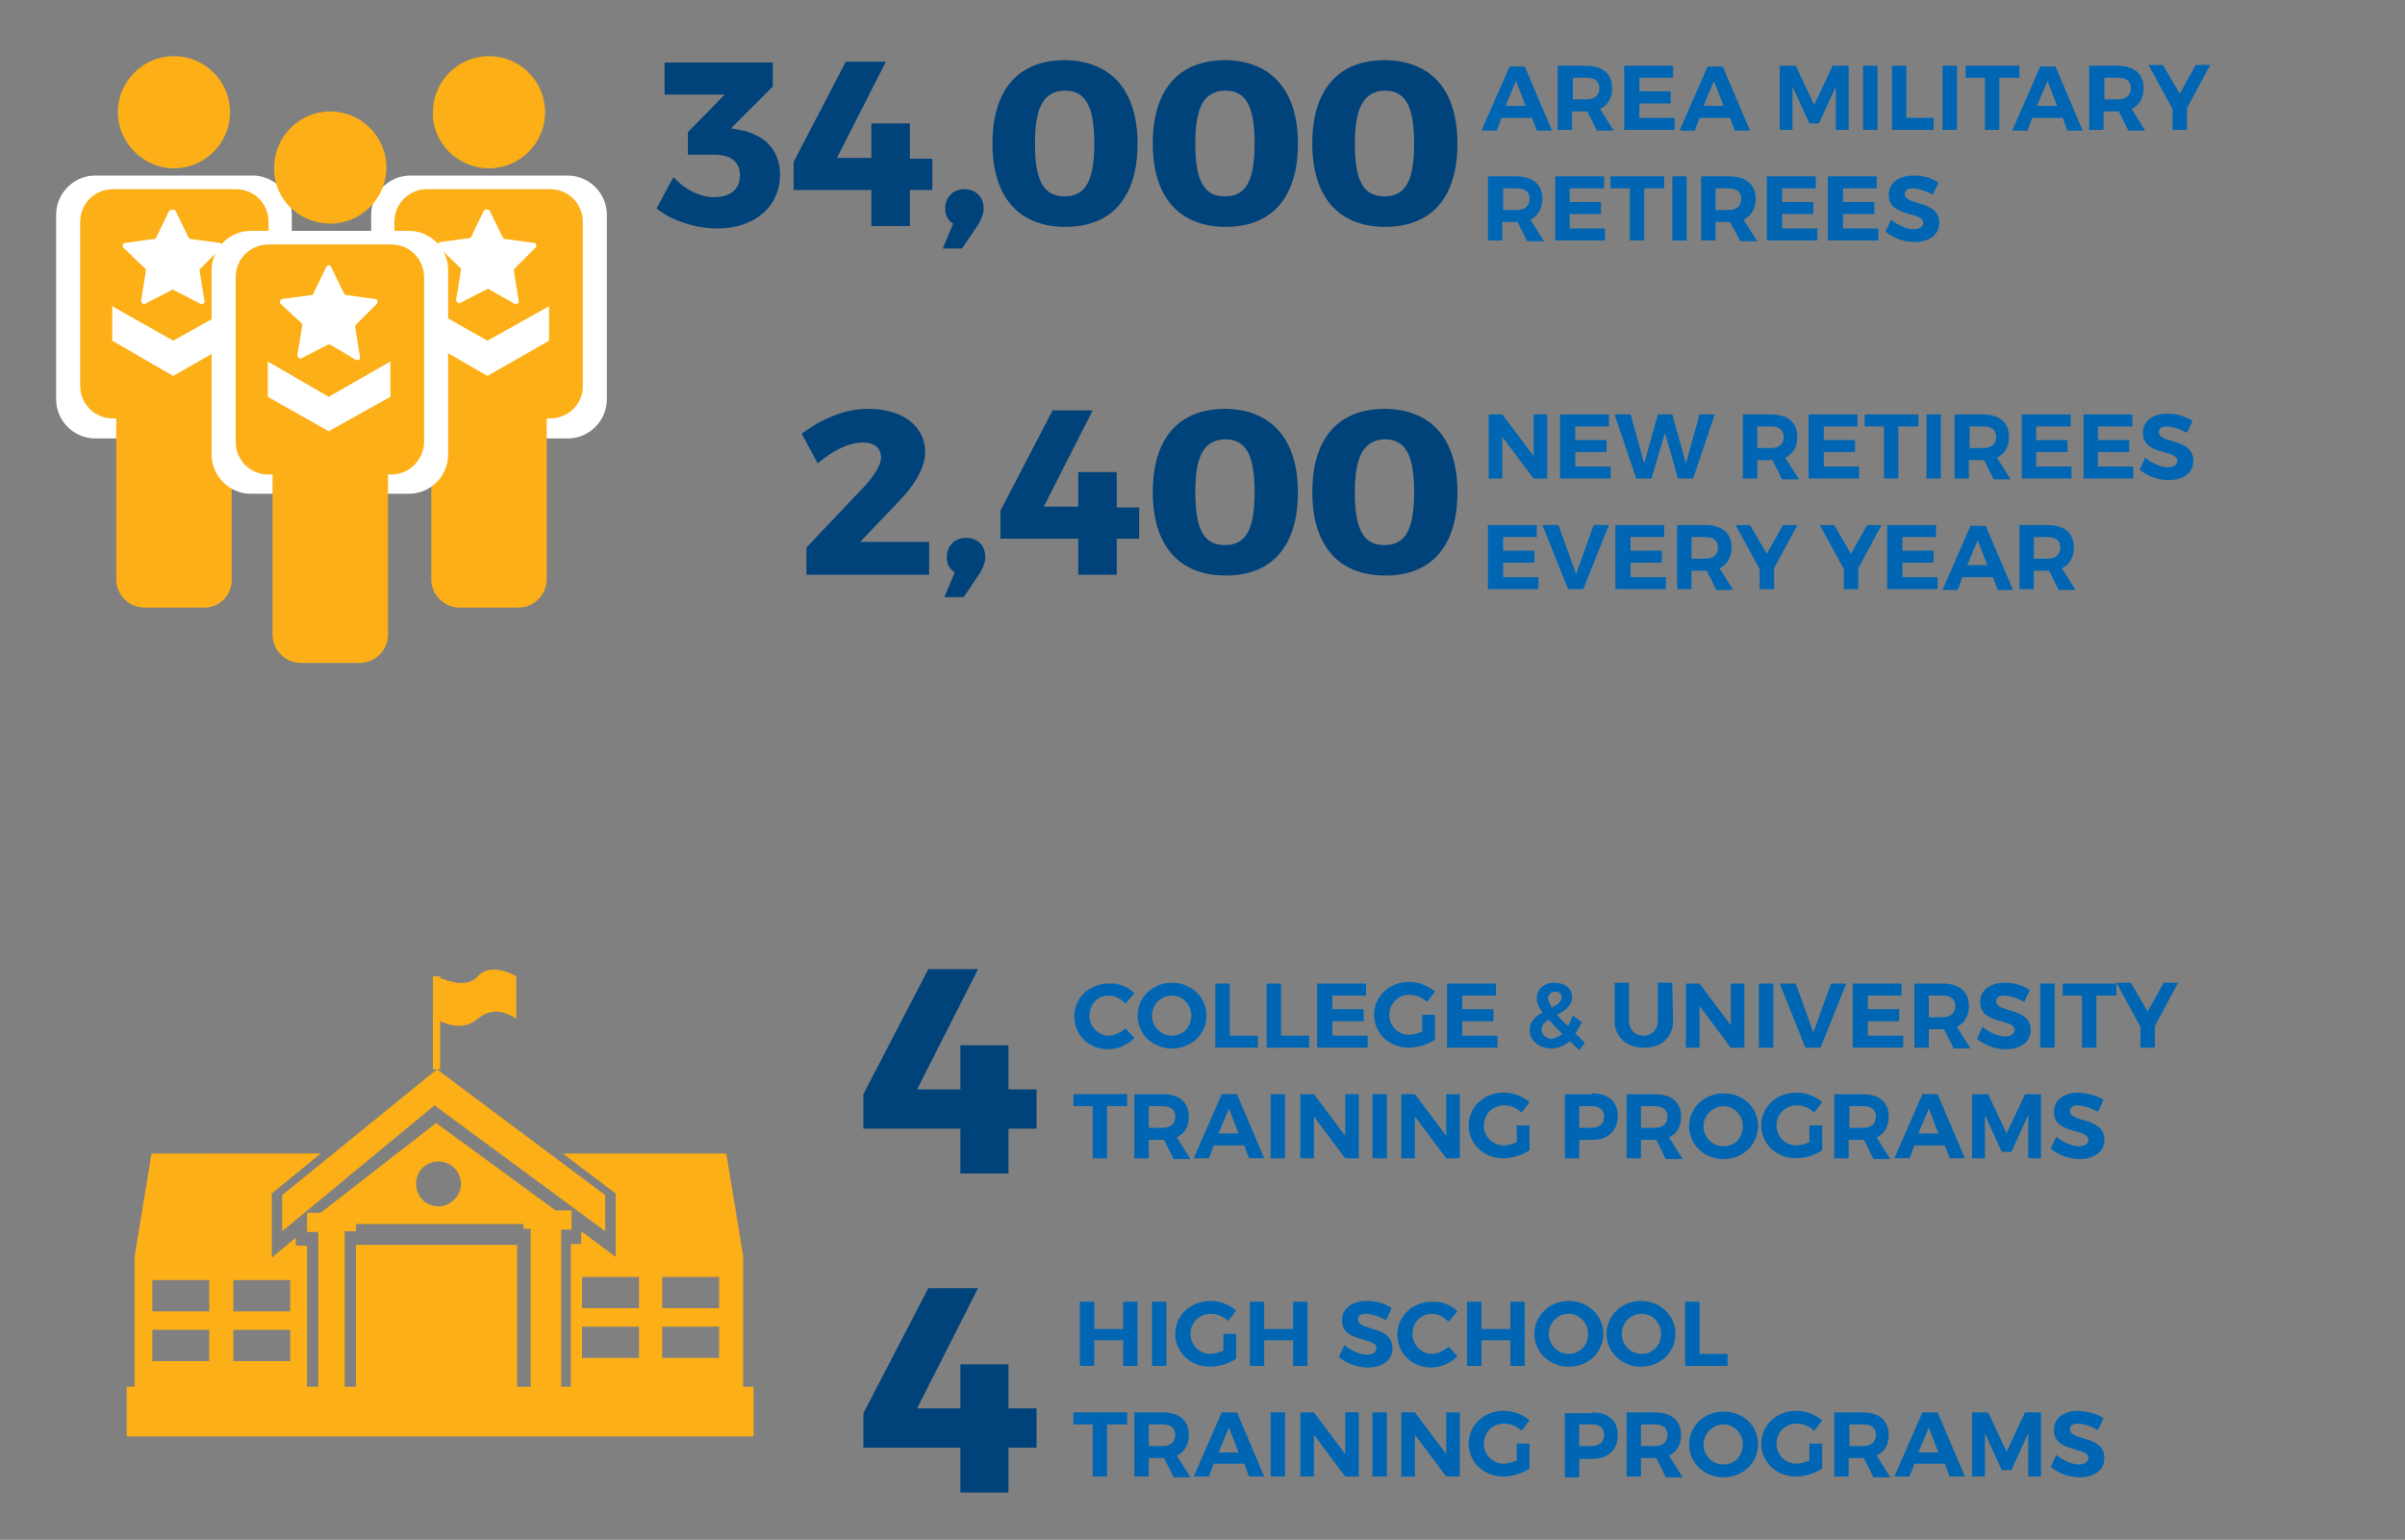 <?xml version="1.0" encoding="utf-8"?>
<!-- Generator: Adobe Illustrator 22.0.1, SVG Export Plug-In . SVG Version: 6.00 Build 0)  -->
<!DOCTYPE svg PUBLIC "-//W3C//DTD SVG 1.1//EN" "http://www.w3.org/Graphics/SVG/1.1/DTD/svg11.dtd">
<svg version="1.1" id="Layer_1" xmlns="http://www.w3.org/2000/svg" xmlns:xlink="http://www.w3.org/1999/xlink" x="0px" y="0px"
	 viewBox="0 0 300 192.1" style="enable-background:new 0 0 300 192.1;" xml:space="preserve">
<rect x="0" y="0" width="300" height="192.1" fill="#808080" stroke="none"/>
<style type="text/css">
	.st0{fill:#00427A;}
	.st1{fill:#0066B3;}
	.st2{fill:#FFFFFF;}
	.st3{fill:#FCAF17;}
</style>
<g>
	<path class="st0" d="M92.2,16.2c3,0.5,5.1,2.4,5.1,5.6c0,3.9-3.1,6.7-7.8,6.7c-2.8,0-5.8-1-7.6-2.5l2.1-3.9
		c1.5,1.6,3.3,2.5,5.1,2.5c2,0,3.2-1,3.2-2.7s-1.1-2.6-3.2-2.6h-3.3v-2.8l4.6-4.7h-7.5v-4h13.5v3L91.2,16L92.2,16.2z"/>
	<path class="st0" d="M108.7,19.8v-4.4h4.8v4.4h2.8v3.9h-2.8v4.5h-4.8v-4.5H99v-3.5l6.5-12.5h5l-6.1,12h4.3V19.8z"/>
	<path class="st0" d="M122.7,26c0,0.7-0.3,1.3-0.6,1.9L120,31h-2.4l1.3-3.1c-0.7-0.4-1-1.1-1-1.9c0-1.4,1-2.4,2.4-2.4
		C121.5,23.6,122.7,24.4,122.7,26z"/>
	<path class="st0" d="M141.9,17.9c0,6.7-3.2,10.4-9,10.4s-9.1-3.7-9.1-10.4s3.2-10.4,9.1-10.4C138.6,7.6,141.9,11.3,141.9,17.9z
		 M129.1,17.9c0,4.7,1.1,6.6,3.7,6.6c2.6,0,3.7-1.9,3.7-6.6s-1.1-6.6-3.7-6.6C130.2,11.4,129.1,13.3,129.1,17.9z"/>
	<path class="st0" d="M161.9,17.9c0,6.7-3.2,10.4-9,10.4s-9.1-3.7-9.1-10.4s3.2-10.4,9.1-10.4C158.6,7.6,161.9,11.3,161.9,17.9z
		 M149.1,17.9c0,4.7,1.1,6.6,3.7,6.6c2.6,0,3.7-1.9,3.7-6.6s-1.1-6.6-3.7-6.6C150.2,11.4,149.1,13.3,149.1,17.9z"/>
	<path class="st0" d="M181.8,17.9c0,6.7-3.2,10.4-9,10.4s-9.1-3.7-9.1-10.4s3.2-10.4,9.1-10.4C178.6,7.6,181.8,11.3,181.8,17.9z
		 M169,17.9c0,4.7,1.1,6.6,3.7,6.6c2.6,0,3.7-1.9,3.7-6.6s-1.1-6.6-3.7-6.6C170.2,11.4,169,13.3,169,17.9z"/>
</g>
<g>
	<path class="st1" d="M187.3,14.7l-0.6,1.6h-1.9l3.5-8h1.9l3.4,8h-1.9l-0.6-1.6C191.1,14.7,187.3,14.7,187.3,14.7z M189.1,10.1
		l-1.3,3.1h2.5L189.1,10.1z"/>
	<path class="st1" d="M198,13.9h-0.2h-1.7v2.3h-1.8v-8h3.5c2.1,0,3.3,1,3.3,2.8c0,1.2-0.5,2.1-1.5,2.6l1.7,2.7h-2.1L198,13.9z
		 M197.9,12.4c1,0,1.6-0.5,1.6-1.4s-0.6-1.3-1.6-1.3h-1.7v2.7H197.9z"/>
	<path class="st1" d="M204.5,9.7v1.7h3.9v1.5h-3.9v1.8h4.4v1.5h-6.3v-8h6.1v1.5C208.7,9.7,204.5,9.7,204.5,9.7z"/>
	<path class="st1" d="M212,14.7l-0.6,1.6h-1.9l3.5-8h1.9l3.4,8h-1.9l-0.6-1.6C215.8,14.7,212,14.7,212,14.7z M213.8,10.1l-1.3,3.1
		h2.5L213.8,10.1z"/>
	<path class="st1" d="M229,16.2v-5.4l-2.1,4.6h-1.2l-2.1-4.6v5.4H222v-8h2l2.3,4.9l2.3-4.9h2v8H229z"/>
	<path class="st1" d="M232.4,16.2v-8h1.8v8H232.4z"/>
	<path class="st1" d="M241.2,14.6v1.6H236v-8h1.8v6.5h3.4V14.6z"/>
	<path class="st1" d="M242.3,16.2v-8h1.8v8H242.3z"/>
	<path class="st1" d="M249.4,9.7v6.5h-1.8V9.7h-2.4V8.2h6.7v1.5H249.4z"/>
	<path class="st1" d="M253.5,14.7l-0.6,1.6H251l3.5-8h1.9l3.4,8h-1.9l-0.6-1.6C257.3,14.7,253.5,14.7,253.5,14.7z M255.4,10.1
		l-1.3,3.1h2.5L255.4,10.1z"/>
	<path class="st1" d="M264.3,13.9h-0.2h-1.7v2.3h-1.8v-8h3.5c2.1,0,3.3,1,3.3,2.8c0,1.2-0.5,2.1-1.5,2.6l1.7,2.7h-2.1L264.3,13.9z
		 M264.2,12.4c1,0,1.6-0.5,1.6-1.4s-0.6-1.3-1.6-1.3h-1.7v2.7H264.2z"/>
	<path class="st1" d="M272.8,16.2H271v-2.6l-3-5.5h1.8l2.1,3.6l2-3.6h1.8l-2.9,5.4V16.2z"/>
	<path class="st1" d="M189.3,27.7h-0.2h-1.7V30h-1.8v-8h3.5c2.1,0,3.3,1,3.3,2.8c0,1.2-0.5,2.1-1.5,2.6l1.7,2.7h-2.1L189.3,27.7z
		 M189.2,26.2c1,0,1.6-0.5,1.6-1.4s-0.6-1.3-1.6-1.3h-1.7v2.7C187.5,26.2,189.2,26.2,189.2,26.2z"/>
	<path class="st1" d="M195.8,23.5v1.7h3.9v1.5h-3.9v1.8h4.4V30H194v-8h6.1v1.5H195.8z"/>
	<path class="st1" d="M205.1,23.5V30h-1.8v-6.5h-2.4V22h6.7v1.5H205.1z"/>
	<path class="st1" d="M208.6,30v-8h1.8v8H208.6z"/>
	<path class="st1" d="M215.8,27.7h-0.2H214V30h-1.8v-8h3.5c2.1,0,3.3,1,3.3,2.8c0,1.2-0.5,2.1-1.5,2.6l1.7,2.7h-2.1L215.8,27.7z
		 M215.6,26.2c1,0,1.6-0.5,1.6-1.4s-0.6-1.3-1.6-1.3H214v2.7C214,26.2,215.6,26.2,215.6,26.2z"/>
	<path class="st1" d="M222.3,23.5v1.7h3.9v1.5h-3.9v1.8h4.4V30h-6.3v-8h6.1v1.5H222.3z"/>
	<path class="st1" d="M229.9,23.5v1.7h3.9v1.5h-3.9v1.8h4.4V30H228v-8h6.1v1.5H229.9z"/>
	<path class="st1" d="M241.8,22.8l-0.7,1.5c-0.9-0.5-1.9-0.8-2.5-0.8s-1,0.2-1,0.7c0,1.5,4.3,0.7,4.3,3.6c0,1.6-1.4,2.4-3.1,2.4
		c-1.3,0-2.6-0.5-3.6-1.3l0.7-1.5c0.8,0.7,2,1.2,2.8,1.2c0.7,0,1.2-0.3,1.2-0.8c0-1.5-4.3-0.6-4.3-3.5c0-1.5,1.3-2.4,3.1-2.4
		C239.9,21.9,241,22.2,241.8,22.8z"/>
</g>
<g>
	<path class="st0" d="M115.4,56.4c0,2.2-1.6,4.5-3.9,6.8l-4.2,4.4h8.6v4.1h-15.3v-3.4l7.3-7.7c1.1-1.2,2-2.6,2-3.5
		c0-1.2-0.8-1.9-2.3-1.9c-1.7,0-3.7,1-5.6,2.6l-2-3.7c2.6-1.9,5.4-3.1,8.3-3.1C112.5,51,115.4,53.1,115.4,56.4z"/>
	<path class="st0" d="M122.9,69.5c0,0.7-0.3,1.3-0.6,1.9l-2.1,3.1h-2.4l1.3-3.1c-0.7-0.4-1-1.1-1-1.9c0-1.4,1-2.4,2.4-2.4
		C121.8,67.1,122.9,67.9,122.9,69.5z"/>
	<path class="st0" d="M134.5,63.3v-4.4h4.8v4.4h2.8v3.9h-2.8v4.5h-4.8v-4.5h-9.7v-3.5l6.5-12.5h5l-6.1,12h4.3V63.3z"/>
	<path class="st0" d="M161.9,61.4c0,6.7-3.2,10.4-9,10.4s-9.1-3.7-9.1-10.4S147,51,152.9,51C158.6,51.1,161.9,54.8,161.9,61.4z
		 M149.1,61.4c0,4.7,1.1,6.6,3.7,6.6c2.6,0,3.7-1.9,3.7-6.6s-1.1-6.6-3.7-6.6C150.2,54.9,149.1,56.8,149.1,61.4z"/>
	<path class="st0" d="M181.8,61.4c0,6.7-3.2,10.4-9,10.4s-9.1-3.7-9.1-10.4s3.2-10.4,9.1-10.4C178.6,51.1,181.8,54.8,181.8,61.4z
		 M169,61.4c0,4.7,1.1,6.6,3.7,6.6c2.6,0,3.7-1.9,3.7-6.6s-1.1-6.6-3.7-6.6C170.2,54.9,169,56.8,169,61.4z"/>
</g>
<g>
	<path class="st1" d="M191.3,59.7l-3.9-5.2v5.2h-1.7v-8h1.7l3.9,5.2v-5.2h1.7v8H191.3z"/>
	<path class="st1" d="M196.5,53.2v1.7h3.9v1.5h-3.9v1.8h4.4v1.5h-6.3v-8h6.1v1.5H196.5z"/>
	<path class="st1" d="M209.3,59.7l-1.6-5.7l-1.7,5.7h-1.9l-2.7-8h2l1.7,6.1l1.7-6.1h1.8l1.7,6.1l1.7-6.1h1.9l-2.7,8H209.3z"/>
	<path class="st1" d="M221.1,57.4h-0.2h-1.7v2.3h-1.8v-8h3.5c2.1,0,3.3,1,3.3,2.8c0,1.2-0.5,2.1-1.5,2.6l1.7,2.7h-2.1L221.1,57.4z
		 M220.9,55.9c1,0,1.6-0.5,1.6-1.4s-0.6-1.3-1.6-1.3h-1.7v2.7H220.9z"/>
	<path class="st1" d="M227.5,53.2v1.7h3.9v1.5h-3.9v1.8h4.4v1.5h-6.3v-8h6.1v1.5H227.5z"/>
	<path class="st1" d="M236.8,53.2v6.5H235v-6.5h-2.4v-1.5h6.7v1.5H236.8z"/>
	<path class="st1" d="M240.3,59.7v-8h1.8v8H240.3z"/>
	<path class="st1" d="M247.5,57.4h-0.2h-1.7v2.3h-1.8v-8h3.5c2.1,0,3.3,1,3.3,2.8c0,1.2-0.5,2.1-1.5,2.6l1.7,2.7h-2.1L247.5,57.4z
		 M247.4,55.9c1,0,1.6-0.5,1.6-1.4s-0.6-1.3-1.6-1.3h-1.7v2.7H247.4z"/>
	<path class="st1" d="M254,53.2v1.7h3.9v1.5H254v1.8h4.4v1.5h-6.2v-8h6.1v1.5H254z"/>
	<path class="st1" d="M261.7,53.2v1.7h3.9v1.5h-3.9v1.8h4.4v1.5h-6.2v-8h6.1v1.5H261.7z"/>
	<path class="st1" d="M273.5,52.5l-0.7,1.5c-0.9-0.5-1.9-0.8-2.5-0.8s-1,0.2-1,0.7c0,1.5,4.3,0.7,4.3,3.6c0,1.6-1.4,2.4-3.1,2.4
		c-1.3,0-2.6-0.5-3.6-1.3l0.7-1.5c0.8,0.7,2,1.2,2.8,1.2c0.7,0,1.2-0.3,1.2-0.8c0-1.5-4.3-0.6-4.3-3.5c0-1.5,1.3-2.4,3.1-2.4
		C271.6,51.6,272.7,52,273.5,52.5z"/>
	<path class="st1" d="M187.5,67v1.7h3.9v1.5h-3.9V72h4.4v1.5h-6.3v-8h6.1V67H187.5z"/>
	<path class="st1" d="M195.6,73.5l-3.2-8h2l2.2,6.1l2.2-6.1h1.9l-3.2,8H195.6z"/>
	<path class="st1" d="M203.4,67v1.7h3.9v1.5h-3.9V72h4.4v1.5h-6.3v-8h6.1V67H203.4z"/>
	<path class="st1" d="M212.9,71.2h-0.2H211v2.3h-1.8v-8h3.5c2.1,0,3.3,1,3.3,2.8c0,1.2-0.5,2.1-1.5,2.6l1.7,2.7h-2.1L212.9,71.2z
		 M212.7,69.7c1,0,1.6-0.5,1.6-1.4s-0.6-1.3-1.6-1.3H211v2.7C211,69.7,212.7,69.7,212.7,69.7z"/>
	<path class="st1" d="M221.3,73.5h-1.8V71l-3-5.5h1.8l2.1,3.6l2-3.6h1.8l-2.9,5.4L221.3,73.5L221.3,73.5z"/>
	<path class="st1" d="M231.8,73.5H230V71l-3-5.5h1.8l2.1,3.6l2-3.6h1.8l-2.9,5.4L231.8,73.5L231.8,73.5z"/>
	<path class="st1" d="M237.3,67v1.7h3.9v1.5h-3.9V72h4.4v1.5h-6.3v-8h6.1V67H237.3z"/>
	<path class="st1" d="M244.8,72l-0.6,1.6h-1.9l3.5-8h1.9l3.4,8h-1.9l-0.6-1.6H244.8z M246.7,67.4l-1.3,3.1h2.5L246.7,67.4z"/>
	<path class="st1" d="M255.6,71.2h-0.2h-1.7v2.3h-1.8v-8h3.5c2.1,0,3.3,1,3.3,2.8c0,1.2-0.5,2.1-1.5,2.6l1.7,2.7h-2.1L255.6,71.2z
		 M255.4,69.7c1,0,1.6-0.5,1.6-1.4s-0.6-1.3-1.6-1.3h-1.7v2.7C253.7,69.7,255.4,69.7,255.4,69.7z"/>
</g>
<g>
	<path class="st2" d="M31.6,54.7H11.9c-2.7,0-4.9-2.2-4.9-4.9v-23c0-2.7,2.2-4.9,4.9-4.9h19.6c2.7,0,4.9,2.2,4.9,4.9v23
		C36.5,52.5,34.3,54.7,31.6,54.7z"/>
	<path class="st3" d="M21.7,21c3.9,0,7-3.2,7-7c0-3.9-3.2-7-7-7c-3.9,0-7,3.2-7,7C14.7,17.8,17.9,21,21.7,21z"/>
	<path class="st3" d="M29.4,52.2H14.1c-2.3,0-4.1-1.8-4.1-4.1V27.7c0-2.3,1.8-4.1,4.1-4.1h15.3c2.3,0,4.1,1.8,4.1,4.1v20.5
		C33.5,50.4,31.7,52.2,29.4,52.2z"/>
	<path class="st3" d="M25.5,75.8H18c-1.9,0-3.5-1.6-3.5-3.5V44.9c0-1.9,1.6-3.5,3.5-3.5h7.4c1.9,0,3.5,1.6,3.5,3.5v27.3
		C29,74.2,27.4,75.8,25.5,75.8z"/>
	<g>
		<polygon class="st2" points="29.3,38.2 21.6,42.5 14,38.2 14,42.5 21.6,46.9 29.3,42.5 		"/>
		<path class="st2" d="M21.9,26.3l1.6,3.3c0.1,0.1,0.1,0.1,0.2,0.2l3.7,0.5c0.3,0,0.4,0.4,0.2,0.6L25,33.5c-0.1,0.1-0.1,0.2-0.1,0.3
			l0.6,3.7c0.1,0.3-0.2,0.5-0.5,0.4l-3.3-1.7c-0.1-0.1-0.2-0.1-0.3,0l-3.3,1.7c-0.2,0.1-0.5-0.1-0.5-0.4l0.6-3.7
			c0-0.1,0-0.2-0.1-0.3l-2.7-2.6c-0.2-0.2-0.1-0.5,0.2-0.6l3.7-0.5c0.1,0,0.2-0.1,0.2-0.2l1.6-3.3C21.4,26.1,21.8,26.1,21.9,26.3z"
			/>
	</g>
</g>
<g>
	<path class="st2" d="M70.8,54.7H51.2c-2.7,0-4.9-2.2-4.9-4.9v-23c0-2.7,2.2-4.9,4.9-4.9h19.6c2.7,0,4.9,2.2,4.9,4.9v23
		C75.7,52.5,73.5,54.7,70.8,54.7z"/>
	<path class="st3" d="M61,21c3.9,0,7-3.2,7-7c0-3.9-3.2-7-7-7c-3.9,0-7,3.2-7,7C53.9,17.8,57.1,21,61,21z"/>
	<path class="st3" d="M68.6,52.2H53.3c-2.3,0-4.1-1.8-4.1-4.1V27.7c0-2.3,1.8-4.1,4.1-4.1h15.3c2.3,0,4.1,1.8,4.1,4.1v20.5
		C72.7,50.4,70.9,52.2,68.6,52.2z"/>
	<path class="st3" d="M64.7,75.8h-7.4c-1.9,0-3.5-1.6-3.5-3.5V44.9c0-1.9,1.6-3.5,3.5-3.5h7.4c1.9,0,3.5,1.6,3.5,3.5v27.3
		C68.2,74.2,66.6,75.8,64.7,75.8z"/>
	<g>
		<polygon class="st2" points="68.5,38.2 60.8,42.5 53.2,38.2 53.2,42.5 60.8,46.9 68.5,42.5 		"/>
		<path class="st2" d="M61.1,26.3l1.6,3.3c0.1,0.1,0.1,0.1,0.2,0.2l3.7,0.5c0.3,0,0.4,0.4,0.2,0.6l-2.6,2.6
			c-0.1,0.1-0.1,0.2-0.1,0.3l0.6,3.7c0.1,0.3-0.2,0.5-0.5,0.4L61,36.1c-0.1-0.1-0.2-0.1-0.3,0l-3.3,1.7c-0.2,0.1-0.5-0.1-0.5-0.4
			l0.6-3.7c0-0.1,0-0.2-0.1-0.3l-2.7-2.6c-0.2-0.2-0.1-0.5,0.2-0.6l3.7-0.5c0.1,0,0.2-0.1,0.2-0.2l1.6-3.3
			C60.7,26.1,61,26.1,61.1,26.3z"/>
	</g>
</g>
<g>
	<path class="st2" d="M51,61.6H31.3c-2.7,0-4.9-2.2-4.9-4.9v-23c0-2.7,2.2-4.9,4.9-4.9H51c2.7,0,4.9,2.2,4.9,4.9v23
		C55.9,59.4,53.7,61.6,51,61.6z"/>
	<path class="st3" d="M41.2,27.9c3.9,0,7-3.2,7-7c0-3.9-3.2-7-7-7c-3.9,0-7,3.2-7,7C34.1,24.8,37.3,27.9,41.2,27.9z"/>
	<path class="st3" d="M48.8,59.2H33.5c-2.3,0-4.1-1.8-4.1-4.1V34.6c0-2.3,1.8-4.1,4.1-4.1h15.3c2.3,0,4.1,1.8,4.1,4.1v20.5
		C52.9,57.3,51.1,59.2,48.8,59.2z"/>
	<path class="st3" d="M44.9,82.7h-7.4c-1.9,0-3.5-1.6-3.5-3.5V51.9c0-1.9,1.6-3.5,3.5-3.5h7.4c1.9,0,3.5,1.6,3.5,3.5v27.3
		C48.4,81.1,46.8,82.7,44.9,82.7z"/>
	<g>
		<polygon class="st2" points="48.7,45.1 41,49.5 33.4,45.1 33.4,49.5 41,53.8 48.7,49.5 		"/>
		<path class="st2" d="M41.3,33.3l1.6,3.3c0.1,0.1,0.1,0.1,0.2,0.2l3.7,0.5c0.3,0,0.4,0.4,0.2,0.6l-2.6,2.6
			c-0.1,0.1-0.1,0.2-0.1,0.3l0.6,3.7c0.1,0.3-0.2,0.5-0.5,0.4L41.2,43c-0.1,0-0.2,0-0.3,0l-3.3,1.7c-0.2,0.1-0.5-0.1-0.5-0.4
			l0.6-3.7c0-0.1,0-0.2-0.1-0.3L35,37.9c-0.2-0.2-0.1-0.5,0.2-0.6l3.7-0.5c0.1,0,0.2-0.1,0.2-0.2l1.6-3.3C40.9,33,41.2,33,41.3,33.3
			z"/>
	</g>
</g>
<g>
	<path class="st0" d="M119.8,135.9v-5.5h6v5.5h3.5v4.9h-3.5v5.6h-6v-5.6h-12.1v-4.3l8.1-15.6h6.2l-7.6,15H119.8z"/>
</g>
<g>
	<path class="st1" d="M141.5,123.9l-1.1,1.3c-0.6-0.6-1.3-1-2.1-1c-1.4,0-2.4,1.1-2.4,2.5s1.1,2.5,2.4,2.5c0.7,0,1.5-0.4,2.1-0.9
		l1.1,1.2c-0.9,0.9-2.1,1.4-3.3,1.4c-2.4,0-4.2-1.8-4.2-4.1c0-2.3,1.9-4.1,4.3-4.1C139.5,122.6,140.7,123.1,141.5,123.9z"/>
	<path class="st1" d="M150.5,126.7c0,2.3-1.9,4.1-4.3,4.1s-4.3-1.8-4.3-4.1c0-2.3,1.9-4.1,4.3-4.1S150.5,124.4,150.5,126.7z
		 M143.7,126.7c0,1.4,1.1,2.5,2.5,2.5s2.4-1.1,2.4-2.5s-1.1-2.5-2.4-2.5C144.8,124.2,143.7,125.3,143.7,126.7z"/>
	<path class="st1" d="M156.9,129.1v1.6h-5.3v-8h1.8v6.5h3.5V129.1z"/>
	<path class="st1" d="M163.3,129.1v1.6H158v-8h1.8v6.5h3.5V129.1z"/>
	<path class="st1" d="M166.2,124.2v1.7h3.9v1.5h-3.9v1.8h4.4v1.5h-6.3v-8h6.1v1.5H166.2z"/>
	<path class="st1" d="M179,126.6v3.1c-0.9,0.6-2.1,1-3.3,1c-2.4,0-4.3-1.8-4.3-4.1c0-2.3,1.9-4.1,4.4-4.1c1.2,0,2.4,0.5,3.2,1.2
		l-1,1.3c-0.6-0.6-1.4-0.9-2.2-0.9c-1.4,0-2.5,1.1-2.5,2.5s1.1,2.5,2.5,2.5c0.5,0,1.1-0.2,1.6-0.4v-2.1L179,126.6L179,126.6z"/>
	<path class="st1" d="M182.4,124.2v1.7h3.9v1.5h-3.9v1.8h4.4v1.5h-6.3v-8h6.1v1.5H182.4z"/>
	<path class="st1" d="M195.8,129.9c-0.7,0.6-1.5,0.9-2.3,0.9c-1.5,0-2.7-1-2.7-2.3c0-1.1,0.8-1.7,1.6-2.2c-0.5-0.7-0.7-1.2-0.7-1.8
		c0-1.1,0.9-1.9,2.2-1.9s2.2,0.7,2.2,1.8c0,1.1-0.9,1.7-1.9,2.2c0.4,0.4,0.8,0.9,1.4,1.4c0.2-0.4,0.4-0.8,0.6-1.3l1.1,0.8
		c-0.2,0.5-0.5,1-0.8,1.4l1.2,1.2L197,131L195.8,129.9z M194.9,129c-0.7-0.7-1.3-1.3-1.7-1.8c-0.5,0.3-0.9,0.7-0.9,1.2
		c0,0.7,0.6,1.2,1.3,1.2C194,129.5,194.4,129.3,194.9,129z M193.6,125.7c0.7-0.4,1.2-0.7,1.2-1.3c0-0.4-0.3-0.7-0.8-0.7
		s-0.9,0.4-0.9,0.9C193.1,124.8,193.3,125.2,193.6,125.7z"/>
	<path class="st1" d="M208.7,127.3c0,2.1-1.4,3.4-3.6,3.4c-2.2,0-3.7-1.3-3.7-3.4v-4.7h1.8v4.7c0,1.2,0.8,1.9,1.8,1.9
		s1.8-0.7,1.8-1.9v-4.7h1.8L208.7,127.3L208.7,127.3z"/>
	<path class="st1" d="M215.9,130.7l-3.9-5.2v5.2h-1.7v-8h1.7l3.9,5.2v-5.2h1.7v8H215.9z"/>
	<path class="st1" d="M219.4,130.7v-8h1.8v8H219.4z"/>
	<path class="st1" d="M225.2,130.7l-3.2-8h2l2.2,6.1l2.2-6.1h1.9l-3.2,8L225.2,130.7L225.2,130.7z"/>
	<path class="st1" d="M233,124.2v1.7h3.9v1.5H233v1.8h4.4v1.5h-6.3v-8h6.1v1.5H233z"/>
	<path class="st1" d="M242.5,128.4h-0.2h-1.7v2.3h-1.8v-8h3.5c2.1,0,3.3,1,3.3,2.8c0,1.2-0.5,2.1-1.5,2.6l1.7,2.7h-2.1L242.5,128.4z
		 M242.3,126.9c1,0,1.6-0.5,1.6-1.4s-0.6-1.3-1.6-1.3h-1.7v2.7C240.6,126.9,242.3,126.9,242.3,126.9z"/>
	<path class="st1" d="M253.2,123.5l-0.7,1.5c-0.9-0.5-1.9-0.8-2.5-0.8s-1,0.2-1,0.7c0,1.5,4.3,0.7,4.3,3.6c0,1.6-1.4,2.4-3.1,2.4
		c-1.3,0-2.6-0.5-3.6-1.3l0.7-1.5c0.8,0.7,2,1.2,2.8,1.2c0.7,0,1.2-0.3,1.2-0.8c0-1.5-4.3-0.6-4.3-3.5c0-1.5,1.3-2.4,3.1-2.4
		C251.2,122.6,252.3,122.9,253.2,123.5z"/>
	<path class="st1" d="M254.5,130.7v-8h1.8v8H254.5z"/>
	<path class="st1" d="M261.5,124.2v6.5h-1.8v-6.5h-2.4v-1.5h6.7v1.5H261.5z"/>
	<path class="st1" d="M268.8,130.7H267v-2.6l-3-5.5h1.8l2.1,3.6l2-3.6h1.8l-2.9,5.4V130.7z"/>
	<path class="st1" d="M138.1,138v6.5h-1.8V138h-2.4v-1.5h6.7v1.5H138.1z"/>
	<path class="st1" d="M145.2,142.2H145h-1.7v2.3h-1.8v-8h3.5c2.1,0,3.3,1,3.3,2.8c0,1.2-0.5,2.1-1.5,2.6l1.7,2.7h-2.1L145.2,142.2z
		 M145,140.7c1,0,1.6-0.5,1.6-1.4S146,138,145,138h-1.7v2.7H145z"/>
	<path class="st1" d="M151.4,142.9l-0.6,1.6h-1.9l3.5-8h1.9l3.4,8h-1.9l-0.6-1.6H151.4z M153.3,138.3l-1.3,3.1h2.5L153.3,138.3z"/>
	<path class="st1" d="M158.5,144.5v-8h1.8v8H158.5z"/>
	<path class="st1" d="M167.8,144.5l-3.9-5.2v5.2h-1.7v-8h1.7l3.9,5.2v-5.2h1.7v8H167.8z"/>
	<path class="st1" d="M171.2,144.5v-8h1.8v8H171.2z"/>
	<path class="st1" d="M180.4,144.5l-3.9-5.2v5.2h-1.7v-8h1.7l3.9,5.2v-5.2h1.7v8H180.4z"/>
	<path class="st1" d="M190.8,140.4v3.1c-0.9,0.6-2.1,1-3.3,1c-2.4,0-4.3-1.8-4.3-4.1s1.9-4.1,4.4-4.1c1.2,0,2.4,0.5,3.2,1.2l-1,1.3
		c-0.6-0.6-1.4-0.9-2.2-0.9c-1.4,0-2.5,1.1-2.5,2.5s1.1,2.5,2.5,2.5c0.5,0,1.1-0.2,1.6-0.4v-2.1H190.8z"/>
	<path class="st1" d="M198.6,136.4c2,0,3.2,1,3.2,2.8c0,1.9-1.2,3-3.2,3H197v2.3h-1.8v-8h3.4V136.4z M197,140.7h1.5
		c1,0,1.6-0.5,1.6-1.4s-0.6-1.3-1.6-1.3H197V140.7z"/>
	<path class="st1" d="M206.6,142.2h-0.2h-1.7v2.3h-1.8v-8h3.5c2.1,0,3.3,1,3.3,2.8c0,1.2-0.5,2.1-1.5,2.6l1.7,2.7h-2.1L206.6,142.2z
		 M206.4,140.7c1,0,1.6-0.5,1.6-1.4s-0.6-1.3-1.6-1.3h-1.7v2.7H206.4z"/>
	<path class="st1" d="M219.3,140.5c0,2.3-1.9,4.1-4.3,4.1s-4.3-1.8-4.3-4.1s1.9-4.1,4.3-4.1S219.3,138.1,219.3,140.5z M212.5,140.5
		c0,1.4,1.1,2.5,2.5,2.5s2.4-1.1,2.4-2.5s-1.1-2.5-2.4-2.5C213.7,138,212.5,139.1,212.5,140.5z"/>
	<path class="st1" d="M227.3,140.4v3.1c-0.9,0.6-2.1,1-3.3,1c-2.4,0-4.3-1.8-4.3-4.1s1.9-4.1,4.4-4.1c1.2,0,2.4,0.5,3.2,1.2l-1,1.3
		c-0.6-0.6-1.4-0.9-2.2-0.9c-1.4,0-2.5,1.1-2.5,2.5s1.1,2.5,2.5,2.5c0.5,0,1.1-0.2,1.6-0.4v-2.1H227.3z"/>
	<path class="st1" d="M232.5,142.2h-0.2h-1.7v2.3h-1.8v-8h3.5c2.1,0,3.3,1,3.3,2.8c0,1.2-0.5,2.1-1.5,2.6l1.7,2.7h-2.1L232.5,142.2z
		 M232.4,140.7c1,0,1.6-0.5,1.6-1.4s-0.6-1.3-1.6-1.3h-1.7v2.7H232.4z"/>
	<path class="st1" d="M238.8,142.9l-0.6,1.6h-1.9l3.5-8h1.9l3.4,8h-1.9l-0.6-1.6H238.8z M240.6,138.3l-1.3,3.1h2.5L240.6,138.3z"/>
	<path class="st1" d="M253,144.5v-5.4l-2.1,4.6h-1.2l-2.1-4.6v5.4H246v-8h2l2.3,4.9l2.3-4.9h2v8H253z"/>
	<path class="st1" d="M262.4,137.2l-0.7,1.5c-0.9-0.5-1.9-0.8-2.5-0.8s-1,0.2-1,0.7c0,1.5,4.3,0.7,4.3,3.6c0,1.6-1.4,2.4-3.1,2.4
		c-1.3,0-2.6-0.5-3.6-1.3l0.7-1.5c0.8,0.7,2,1.2,2.8,1.2c0.7,0,1.2-0.3,1.2-0.8c0-1.5-4.3-0.6-4.3-3.5c0-1.5,1.3-2.4,3.1-2.4
		C260.5,136.4,261.6,136.7,262.4,137.2z"/>
</g>
<g>
	<path class="st0" d="M119.8,175.7v-5.5h6v5.5h3.5v4.9h-3.5v5.6h-6v-5.6h-12.1v-4.3l8.1-15.6h6.2l-7.6,15L119.8,175.7L119.8,175.7z"
		/>
</g>
<g>
	<path class="st1" d="M140.1,170.4v-3.2h-3.6v3.2h-1.8v-8h1.8v3.4h3.6v-3.4h1.8v8H140.1z"/>
	<path class="st1" d="M143.7,170.4v-8h1.8v8H143.7z"/>
	<path class="st1" d="M154.2,166.4v3.1c-0.9,0.6-2.1,1-3.3,1c-2.4,0-4.3-1.8-4.3-4.1s1.9-4.1,4.4-4.1c1.2,0,2.4,0.5,3.2,1.2l-1,1.3
		c-0.6-0.6-1.4-0.9-2.2-0.9c-1.4,0-2.5,1.1-2.5,2.5s1.1,2.5,2.5,2.5c0.5,0,1.1-0.2,1.6-0.4v-2.1H154.2z"/>
	<path class="st1" d="M161.3,170.4v-3.2h-3.6v3.2h-1.8v-8h1.8v3.4h3.6v-3.4h1.8v8H161.3z"/>
	<path class="st1" d="M173.6,163.2l-0.7,1.5c-0.9-0.5-1.9-0.8-2.5-0.8s-1,0.2-1,0.7c0,1.5,4.3,0.7,4.3,3.6c0,1.6-1.4,2.4-3.1,2.4
		c-1.3,0-2.6-0.5-3.6-1.3l0.7-1.5c0.8,0.7,2,1.2,2.8,1.2c0.7,0,1.2-0.3,1.2-0.8c0-1.5-4.3-0.6-4.3-3.5c0-1.5,1.3-2.4,3.1-2.4
		C171.7,162.3,172.8,162.6,173.6,163.2z"/>
	<path class="st1" d="M181.8,163.6l-1.1,1.3c-0.6-0.6-1.3-1-2.1-1c-1.4,0-2.4,1.1-2.4,2.5s1.1,2.5,2.4,2.5c0.7,0,1.5-0.4,2.1-0.9
		l1.1,1.2c-0.9,0.9-2.1,1.4-3.3,1.4c-2.4,0-4.2-1.8-4.2-4.1s1.9-4.1,4.3-4.1C179.8,162.3,181,162.8,181.8,163.6z"/>
	<path class="st1" d="M188.4,170.4v-3.2h-3.6v3.2H183v-8h1.8v3.4h3.6v-3.4h1.8v8H188.4z"/>
	<path class="st1" d="M200,166.4c0,2.3-1.9,4.1-4.3,4.1s-4.3-1.8-4.3-4.1s1.9-4.1,4.3-4.1S200,164.1,200,166.4z M193.2,166.4
		c0,1.4,1.1,2.5,2.5,2.5s2.4-1.1,2.4-2.5s-1.1-2.5-2.4-2.5C194.3,163.9,193.2,165,193.2,166.4z"/>
	<path class="st1" d="M209,166.4c0,2.3-1.9,4.1-4.3,4.1s-4.3-1.8-4.3-4.1s1.9-4.1,4.3-4.1S209,164.1,209,166.4z M202.3,166.4
		c0,1.4,1.1,2.5,2.5,2.5s2.4-1.1,2.4-2.5s-1.1-2.5-2.4-2.5C203.4,163.9,202.3,165,202.3,166.4z"/>
	<path class="st1" d="M215.5,168.8v1.6h-5.3v-8h1.8v6.5h3.5V168.8z"/>
	<path class="st1" d="M138.1,177.7v6.5h-1.8v-6.5h-2.4v-1.5h6.7v1.5H138.1z"/>
	<path class="st1" d="M145.2,181.9H145h-1.7v2.3h-1.8v-8h3.5c2.1,0,3.3,1,3.3,2.8c0,1.2-0.5,2.1-1.5,2.6l1.7,2.7h-2.1L145.2,181.9z
		 M145,180.4c1,0,1.6-0.5,1.6-1.4s-0.6-1.3-1.6-1.3h-1.7v2.7H145z"/>
	<path class="st1" d="M151.4,182.6l-0.6,1.6h-1.9l3.5-8h1.9l3.4,8h-1.9l-0.6-1.6H151.4z M153.3,178.1l-1.3,3.1h2.5L153.3,178.1z"/>
	<path class="st1" d="M158.5,184.2v-8h1.8v8H158.5z"/>
	<path class="st1" d="M167.8,184.2l-3.9-5.2v5.2h-1.7v-8h1.7l3.9,5.2v-5.2h1.7v8H167.8z"/>
	<path class="st1" d="M171.2,184.2v-8h1.8v8H171.2z"/>
	<path class="st1" d="M180.4,184.2l-3.9-5.2v5.2h-1.7v-8h1.7l3.9,5.2v-5.2h1.7v8H180.4z"/>
	<path class="st1" d="M190.8,180.1v3.1c-0.9,0.6-2.1,1-3.3,1c-2.4,0-4.3-1.8-4.3-4.1s1.9-4.1,4.4-4.1c1.2,0,2.4,0.5,3.2,1.2l-1,1.3
		c-0.6-0.6-1.4-0.9-2.2-0.9c-1.4,0-2.5,1.1-2.5,2.5s1.1,2.5,2.5,2.5c0.5,0,1.1-0.2,1.6-0.4v-2.1H190.8z"/>
	<path class="st1" d="M198.6,176.2c2,0,3.2,1,3.2,2.8c0,1.9-1.2,3-3.2,3H197v2.3h-1.8v-8h3.4V176.2z M197,180.4h1.5
		c1,0,1.6-0.5,1.6-1.4s-0.6-1.3-1.6-1.3H197V180.4z"/>
	<path class="st1" d="M206.6,181.9h-0.2h-1.7v2.3h-1.8v-8h3.5c2.1,0,3.3,1,3.3,2.8c0,1.2-0.5,2.1-1.5,2.6l1.7,2.7h-2.1L206.6,181.9z
		 M206.4,180.4c1,0,1.6-0.5,1.6-1.4s-0.6-1.3-1.6-1.3h-1.7v2.7H206.4z"/>
	<path class="st1" d="M219.3,180.2c0,2.3-1.9,4.1-4.3,4.1s-4.3-1.8-4.3-4.1s1.9-4.1,4.3-4.1S219.3,177.8,219.3,180.2z M212.5,180.2
		c0,1.4,1.1,2.5,2.5,2.5s2.4-1.1,2.4-2.5s-1.1-2.5-2.4-2.5C213.7,177.7,212.5,178.8,212.5,180.2z"/>
	<path class="st1" d="M227.3,180.1v3.1c-0.9,0.6-2.1,1-3.3,1c-2.4,0-4.3-1.8-4.3-4.1s1.9-4.1,4.4-4.1c1.2,0,2.4,0.5,3.2,1.2l-1,1.3
		c-0.6-0.6-1.4-0.9-2.2-0.9c-1.4,0-2.5,1.1-2.5,2.5s1.1,2.5,2.5,2.5c0.5,0,1.1-0.2,1.6-0.4v-2.1H227.3z"/>
	<path class="st1" d="M232.5,181.9h-0.2h-1.7v2.3h-1.8v-8h3.5c2.1,0,3.3,1,3.3,2.8c0,1.2-0.5,2.1-1.5,2.6l1.7,2.7h-2.1L232.5,181.9z
		 M232.4,180.4c1,0,1.6-0.5,1.6-1.4s-0.6-1.3-1.6-1.3h-1.7v2.7H232.4z"/>
	<path class="st1" d="M238.8,182.6l-0.6,1.6h-1.9l3.5-8h1.9l3.4,8h-1.9l-0.6-1.6H238.8z M240.6,178.1l-1.3,3.1h2.5L240.6,178.1z"/>
	<path class="st1" d="M253,184.2v-5.4l-2.1,4.6h-1.2l-2.1-4.6v5.4H246v-8h2l2.3,4.9l2.3-4.9h2v8H253z"/>
	<path class="st1" d="M262.4,176.9l-0.7,1.5c-0.9-0.5-1.9-0.8-2.5-0.8s-1,0.2-1,0.7c0,1.5,4.3,0.7,4.3,3.6c0,1.6-1.4,2.4-3.1,2.4
		c-1.3,0-2.6-0.5-3.6-1.3l0.7-1.5c0.8,0.7,2,1.2,2.8,1.2c0.7,0,1.2-0.3,1.2-0.8c0-1.5-4.3-0.6-4.3-3.5c0-1.5,1.3-2.4,3.1-2.4
		C260.5,176.1,261.6,176.4,262.4,176.9z"/>
</g>
<path class="st3" d="M92.7,173L92.7,173v-16.3l-2.1-12.8H70.2l6.6,5v7.9l-4.3-3.2v1.6h-1.3V173H70v-19.6h1.3V151h-2l-14.9-10.9
	L40,151.3h-1.7v2.4h1.4V173h-1.4v-17.6h-1.4v-1l-3,2.5v-8l6.1-5H18.9l-2.1,12.8V173h-1v6.2H94V173H92.7z M26.1,169.8H19v-3.9h7.1
	V169.8z M26.1,163.6H19v-3.9h7.1V163.6z M29.1,169.8v-3.9h7.1v3.9H29.1z M29.1,163.6v-3.9h7.1v3.9H29.1z M54.7,144.9
	c1.6,0,2.8,1.3,2.8,2.8s-1.3,2.8-2.8,2.8c-1.6,0-2.8-1.3-2.8-2.8C51.9,146.1,53.1,144.9,54.7,144.9z M66.1,173h-1.6v-17.7H44.4V173
	H43v-19.4h1.4v-0.9h20.9v0.6h0.9V173H66.1z M79.7,169.4h-7.1v-3.9h7.1V169.4z M79.7,163.2h-7.1v-3.9h7.1V163.2z M89.7,169.4h-7.1
	v-3.9h7.1V169.4z M89.7,163.2h-7.1v-3.9h7.1V163.2z M54.5,133.4H54v-11.6h0.9v0.2c1,0.4,3.4,1.3,4.7-0.2c1.7-1.9,4.8,0,4.8,0v5.3
	c0,0-2.5-2-4.8,0c-1.8,1.5-3.8,0.7-4.7,0.3v6l0,0H54.5l21,15.7v4.5l-21.3-15.7l-19,15.7v-4.5L54.5,133.4z"/>
</svg>
